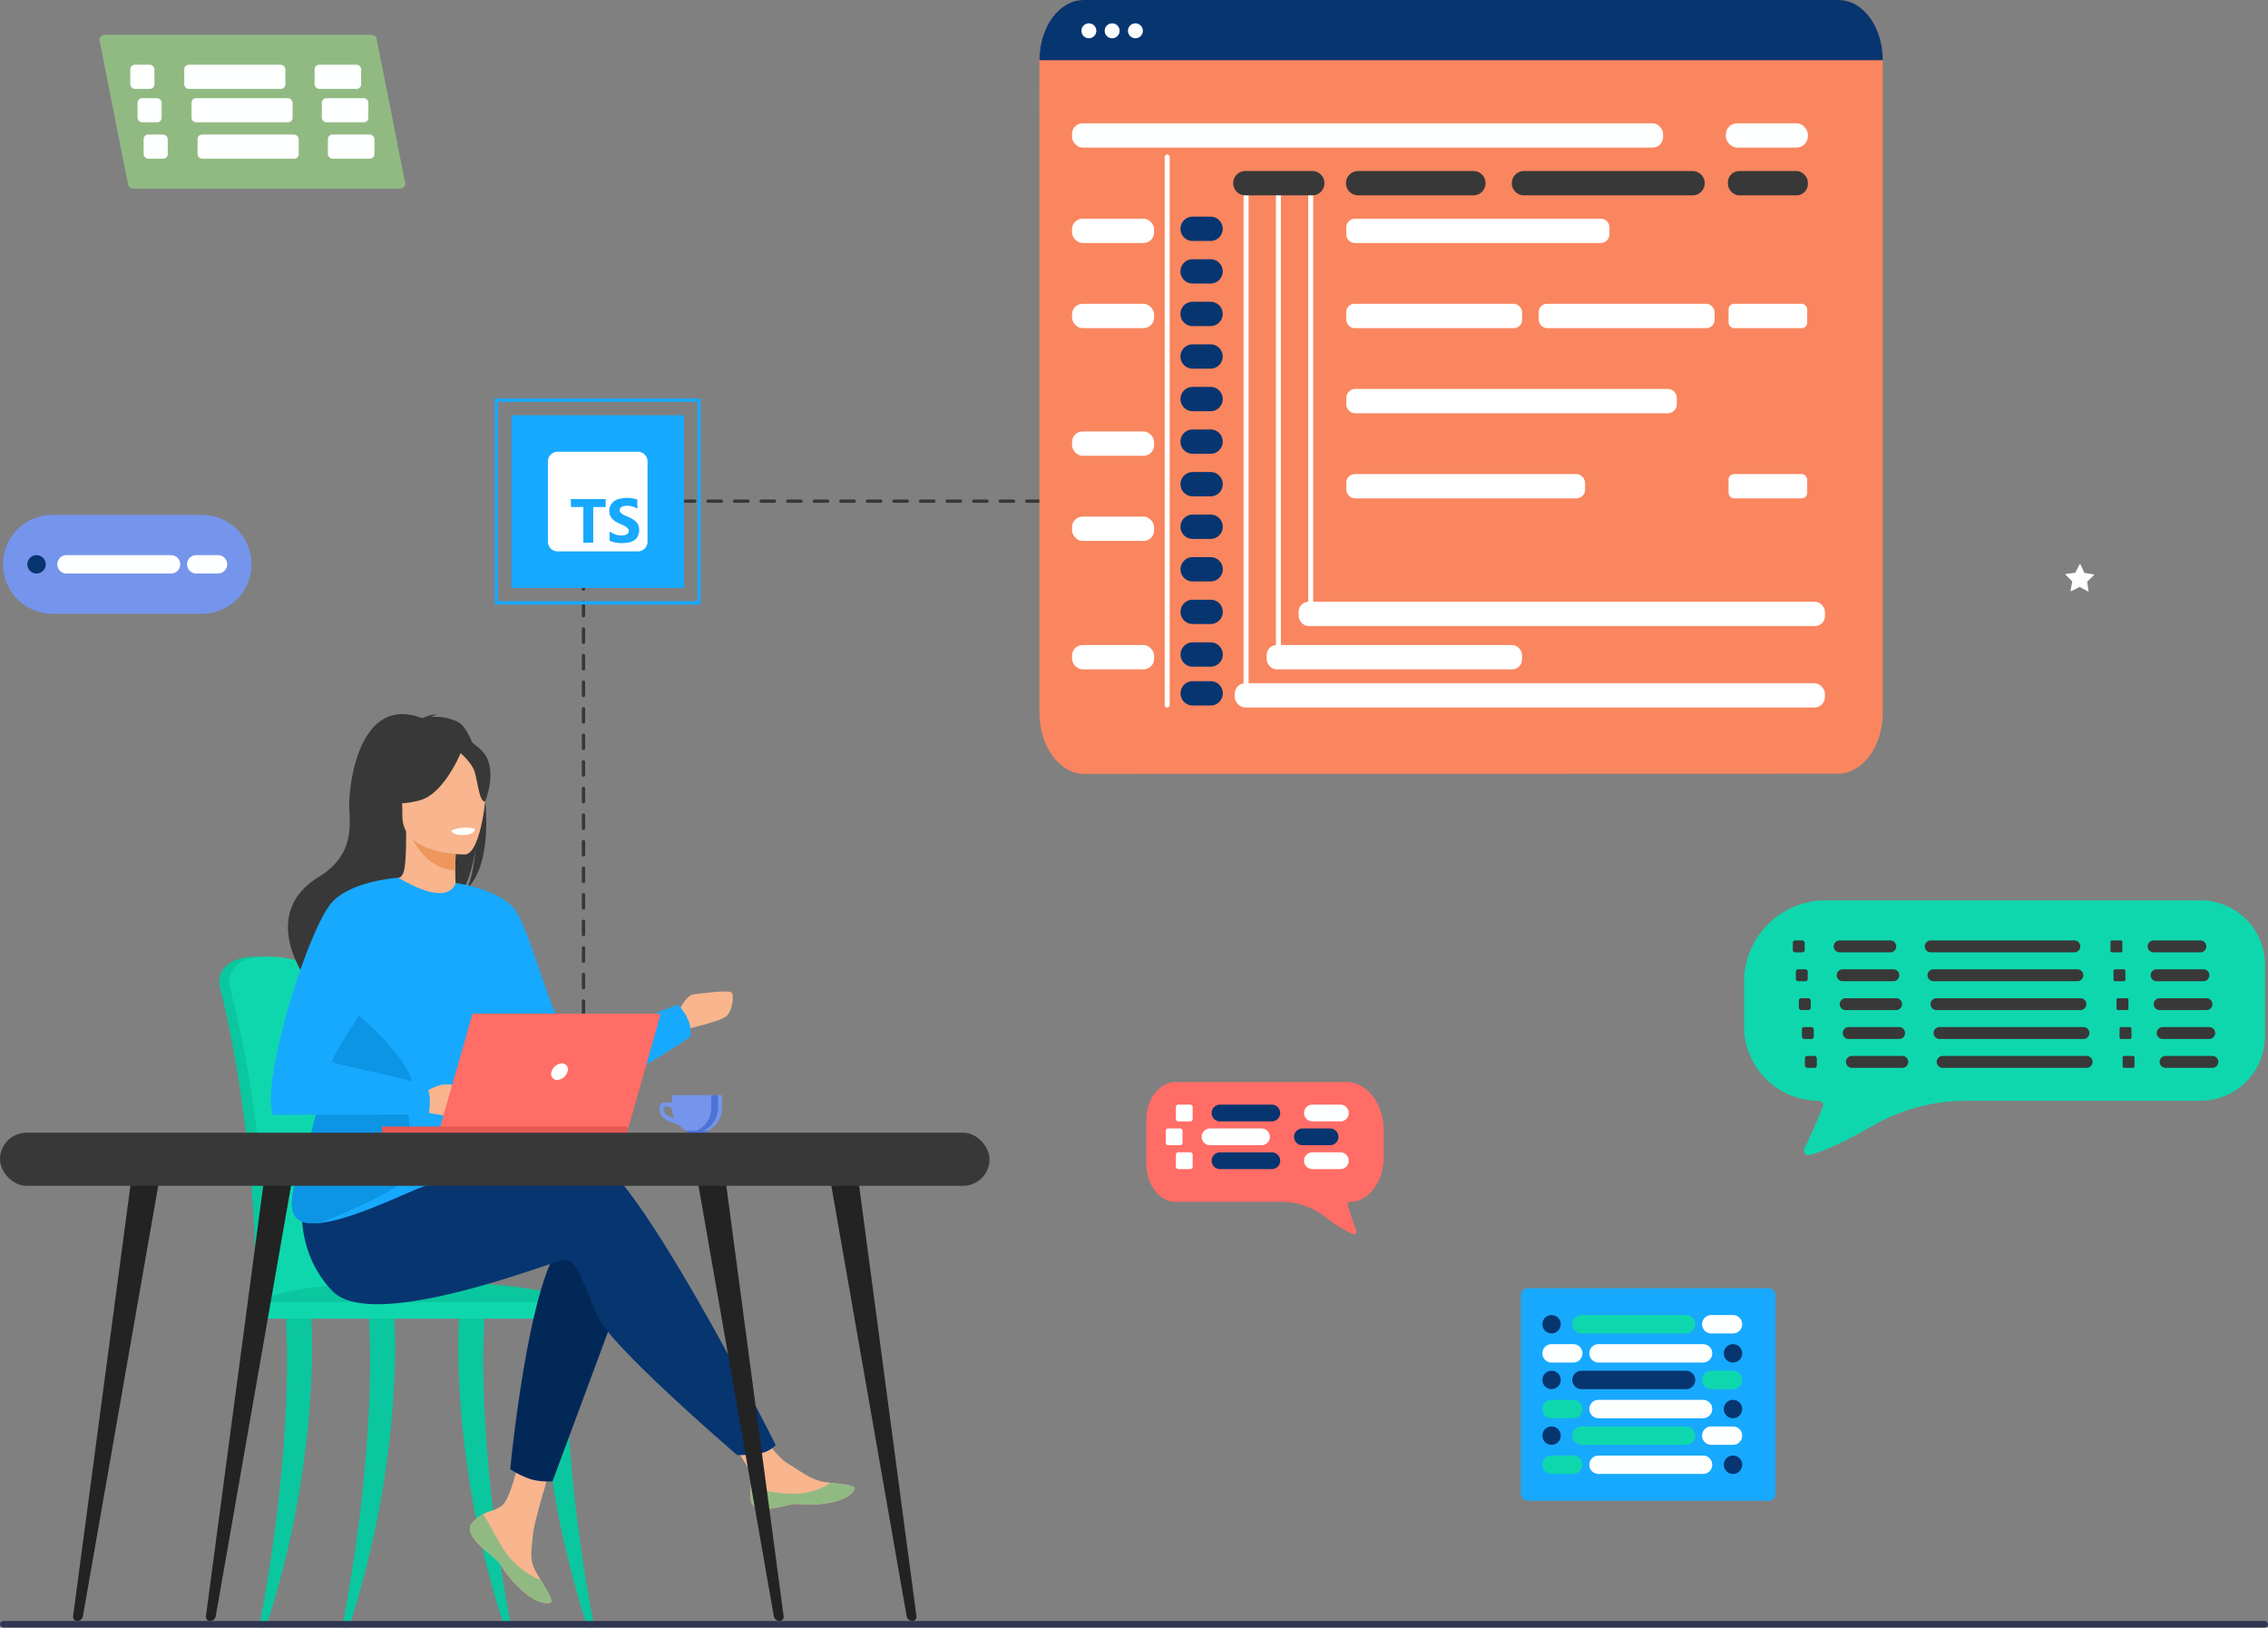 <svg xmlns="http://www.w3.org/2000/svg" width="683" height="489.999" viewBox="0 0 683 489.999">
  <rect x="0" y="0" width="683" height="489.999" fill="#808080" stroke="none"/>
  <g id="Group_27855" data-name="Group 27855" transform="translate(-277 -1864.001)">
    <path id="Path_32673" data-name="Path 32673" d="M-1217.284,19059.361v-154.488h145.473" transform="translate(1670 -16890)" fill="none" stroke="#383838" stroke-linecap="round" stroke-width="1" stroke-dasharray="4"/>
    <g id="Group_27854" data-name="Group 27854" transform="translate(-0.835 -1.221)">
      <path id="Path_32602" data-name="Path 32602" d="M420.513,154.162V350.247c0,10.174-6.058,18.423-13.533,18.425l-226.9.065c-7.476,0-13.537-8.246-13.538-18.423l-.026-196.148c0-10.178,6.059-18.429,13.536-18.429H406.977C414.453,135.737,420.513,143.986,420.513,154.162Z" transform="translate(424.322 1729.484)" fill="#f9865f"/>
      <path id="Path_32604" data-name="Path 32604" d="M420.511,153.861H166.541c0-10.01,5.967-18.124,13.328-18.124H407.184c7.36,0,13.327,8.114,13.327,18.124Z" transform="translate(424.322 1729.484)" fill="#073570"/>
      <path id="Path_32606" data-name="Path 32606" d="M183.671,145.012a2.243,2.243,0,1,1-2.243-2.243A2.243,2.243,0,0,1,183.671,145.012Z" transform="translate(424.322 1729.484)" fill="#feffff"/>
      <path id="Path_32607" data-name="Path 32607" d="M190.676,145.012a2.243,2.243,0,1,1-2.243-2.243A2.243,2.243,0,0,1,190.676,145.012Z" transform="translate(424.322 1729.484)" fill="#feffff"/>
      <path id="Path_32608" data-name="Path 32608" d="M197.68,145.012a2.243,2.243,0,1,1-2.243-2.243A2.243,2.243,0,0,1,197.68,145.012Z" transform="translate(424.322 1729.484)" fill="#feffff"/>
      <rect id="Rectangle_10422" data-name="Rectangle 10422" width="177.989" height="7.323" rx="3.172" transform="translate(600.675 1902.332)" fill="#feffff"/>
      <rect id="Rectangle_10423" data-name="Rectangle 10423" width="24.71" height="7.323" rx="3.408" transform="translate(797.564 1902.332)" fill="#feffff"/>
      <path id="Rectangle_10424" data-name="Rectangle 10424" d="M2.654,0H76.613a2.654,2.654,0,0,1,2.654,2.654V4.669a2.655,2.655,0,0,1-2.655,2.655H2.654A2.654,2.654,0,0,1,0,4.669V2.654A2.654,2.654,0,0,1,2.654,0Z" transform="translate(683.254 1931.058)" fill="#fff"/>
      <rect id="Rectangle_10425" data-name="Rectangle 10425" width="52.973" height="7.323" rx="2.477" transform="translate(683.24 1956.685)" fill="#fff"/>
      <rect id="Rectangle_10426" data-name="Rectangle 10426" width="52.973" height="7.323" rx="2.477" transform="translate(741.206 1956.685)" fill="#fff"/>
      <rect id="Rectangle_10427" data-name="Rectangle 10427" width="23.686" height="7.323" rx="1.656" transform="translate(798.381 1956.685)" fill="#fff"/>
      <rect id="Rectangle_10428" data-name="Rectangle 10428" width="23.686" height="7.323" rx="1.656" transform="translate(798.381 2007.938)" fill="#fff"/>
      <path id="Rectangle_10429" data-name="Rectangle 10429" d="M2.739,0H96.8a2.739,2.739,0,0,1,2.739,2.739V4.584a2.74,2.74,0,0,1-2.74,2.74H2.74A2.74,2.74,0,0,1,0,4.584V2.739A2.739,2.739,0,0,1,2.739,0Z" transform="translate(683.268 1982.311)" fill="#fff"/>
      <rect id="Rectangle_10430" data-name="Rectangle 10430" width="71.931" height="7.323" rx="2.615" transform="translate(683.25 2007.938)" fill="#fff"/>
      <rect id="Rectangle_10431" data-name="Rectangle 10431" width="1.503" height="154.02" rx="0.723" transform="translate(652.343 1920.55)" fill="#fff"/>
      <rect id="Rectangle_10432" data-name="Rectangle 10432" width="1.503" height="142.526" rx="0.695" transform="translate(662.069 1920.462)" fill="#fff"/>
      <rect id="Rectangle_10433" data-name="Rectangle 10433" width="1.503" height="129.534" rx="0.663" transform="translate(671.795 1920.445)" fill="#fff"/>
      <rect id="Rectangle_10434" data-name="Rectangle 10434" width="158.488" height="7.323" rx="2.993" transform="translate(668.918 2046.377)" fill="#fff"/>
      <rect id="Rectangle_10435" data-name="Rectangle 10435" width="177.734" height="7.323" rx="3.17" transform="translate(649.672 2070.908)" fill="#fff"/>
      <rect id="Rectangle_10436" data-name="Rectangle 10436" width="76.907" height="7.323" rx="2.984" transform="translate(659.292 2059.414)" fill="#fff"/>
      <rect id="Rectangle_10437" data-name="Rectangle 10437" width="24.71" height="7.323" rx="3.172" transform="translate(600.675 1931.058)" fill="#fff"/>
      <rect id="Rectangle_10438" data-name="Rectangle 10438" width="24.71" height="7.323" rx="3.172" transform="translate(600.675 1956.685)" fill="#fff"/>
      <rect id="Rectangle_10439" data-name="Rectangle 10439" width="24.71" height="7.323" rx="3.172" transform="translate(600.675 1995.124)" fill="#fff"/>
      <rect id="Rectangle_10440" data-name="Rectangle 10440" width="24.71" height="7.323" rx="3.172" transform="translate(600.675 2020.751)" fill="#fff"/>
      <rect id="Rectangle_10441" data-name="Rectangle 10441" width="24.71" height="7.323" rx="3.172" transform="translate(600.675 2059.414)" fill="#fff"/>
      <path id="Path_32609" data-name="Path 32609" d="M205.012,348.521a.752.752,0,0,1-.751-.752V182.743a.752.752,0,0,1,1.5,0V347.769A.752.752,0,0,1,205.012,348.521Z" transform="translate(424.322 1729.71)" fill="#fff"/>
      <path id="Path_32610" data-name="Path 32610" d="M218.029,208.22h-5.4a3.661,3.661,0,1,1,0-7.323h5.4a3.661,3.661,0,1,1,0,7.323Z" transform="translate(424.358 1729.55)" fill="#073570"/>
      <path id="Path_32611" data-name="Path 32611" d="M218.029,221.021h-5.4a3.661,3.661,0,1,1,0-7.323h5.4a3.661,3.661,0,1,1,0,7.323Z" transform="translate(424.358 1729.563)" fill="#073570"/>
      <path id="Path_32612" data-name="Path 32612" d="M218.025,233.821h-5.4a3.661,3.661,0,1,1,0-7.323h5.4a3.661,3.661,0,1,1,0,7.323Z" transform="translate(424.358 1729.575)" fill="#073570"/>
      <path id="Path_32613" data-name="Path 32613" d="M218.029,246.622h-5.4a3.662,3.662,0,1,1,0-7.324h5.4a3.662,3.662,0,0,1,0,7.324Z" transform="translate(424.358 1729.588)" fill="#073570"/>
      <path id="Path_32614" data-name="Path 32614" d="M218.034,259.422h-5.4a3.661,3.661,0,0,1,0-7.323h5.4a3.661,3.661,0,0,1,0,7.323Z" transform="translate(424.358 1729.601)" fill="#073570"/>
      <path id="Path_32615" data-name="Path 32615" d="M218.038,272.223h-5.4a3.662,3.662,0,0,1,0-7.324h5.4a3.662,3.662,0,0,1,0,7.324Z" transform="translate(424.358 1729.614)" fill="#073570"/>
      <path id="Path_32616" data-name="Path 32616" d="M218.042,285.023h-5.4a3.661,3.661,0,1,1,0-7.323h5.4a3.661,3.661,0,1,1,0,7.323Z" transform="translate(424.358 1729.627)" fill="#073570"/>
      <path id="Path_32617" data-name="Path 32617" d="M218.046,297.824h-5.4a3.662,3.662,0,1,1,0-7.324h5.4a3.662,3.662,0,0,1,0,7.324Z" transform="translate(424.358 1729.64)" fill="#073570"/>
      <path id="Path_32618" data-name="Path 32618" d="M218.051,310.624h-5.4a3.661,3.661,0,0,1,0-7.323h5.4a3.661,3.661,0,0,1,0,7.323Z" transform="translate(424.358 1729.652)" fill="#073570"/>
      <path id="Path_32619" data-name="Path 32619" d="M218.055,323.425h-5.4a3.662,3.662,0,0,1,0-7.324h5.4a3.662,3.662,0,0,1,0,7.324Z" transform="translate(424.358 1729.665)" fill="#073570"/>
      <path id="Path_32620" data-name="Path 32620" d="M218.059,336.225h-5.4a3.661,3.661,0,1,1,0-7.323h5.4a3.661,3.661,0,1,1,0,7.323Z" transform="translate(424.358 1729.71)" fill="#073570"/>
      <path id="Path_32621" data-name="Path 32621" d="M218.059,347.91h-5.4a3.661,3.661,0,1,1,0-7.323h5.4a3.661,3.661,0,1,1,0,7.323Z" transform="translate(424.358 1729.71)" fill="#073570"/>
      <path id="Path_32622" data-name="Path 32622" d="M248.713,194.5H228.555a3.662,3.662,0,1,1,0-7.323h20.158a3.662,3.662,0,0,1,0,7.323Z" transform="translate(424.374 1729.536)" fill="#383838"/>
      <path id="Path_32623" data-name="Path 32623" d="M297.079,194.5H262.487a3.662,3.662,0,1,1,0-7.323h34.592a3.662,3.662,0,1,1,0,7.323Z" transform="translate(424.41 1729.536)" fill="#383838"/>
      <path id="Path_32624" data-name="Path 32624" d="M363.009,194.5h-50.77a3.662,3.662,0,0,1,0-7.323h50.77a3.662,3.662,0,1,1,0,7.323Z" transform="translate(424.469 1729.536)" fill="#383838"/>
      <rect id="Rectangle_10442" data-name="Rectangle 10442" width="24.099" height="7.323" rx="3.429" transform="translate(798.175 1916.714)" fill="#383838"/>
    </g>
    <path id="Path_32625" data-name="Path 32625" d="M476.4,271.408l2.488-1.257a.127.127,0,0,1,.121,0l2.446,1.336a.13.13,0,0,0,.191-.134l-.427-2.754a.129.129,0,0,1,.039-.115l2.027-1.913a.13.13,0,0,0-.069-.223l-2.751-.445a.13.13,0,0,1-.1-.073l-1.193-2.519a.131.131,0,0,0-.234,0l-1.273,2.479a.129.129,0,0,1-.1.07l-2.764.357a.13.13,0,0,0-.076.221l1.964,1.977a.131.131,0,0,1,.036.116l-.515,2.738A.13.13,0,0,0,476.4,271.408Z" transform="translate(424.322 1770.578)" fill="#feffff"/>
    <g id="Group_27853" data-name="Group 27853" transform="translate(0 -8.189)">
      <path id="Path_32626" data-name="Path 32626" d="M487.944,192.931H442.878a14.876,14.876,0,0,1,0-29.752h45.066a14.876,14.876,0,1,1,0,29.752Z" transform="translate(-150.086 1864.027)" fill="#7595ec"/>
      <path id="Path_32628" data-name="Path 32628" d="M438.09,180.821a2.766,2.766,0,1,1,2.766-2.766A2.766,2.766,0,0,1,438.09,180.821Z" transform="translate(-150.086 1864.027)" fill="#073570"/>
      <path id="Path_32629" data-name="Path 32629" d="M478.592,180.821H447.109a2.766,2.766,0,1,1,0-5.532h31.483a2.766,2.766,0,0,1,0,5.532Z" transform="translate(-150.086 1864.027)" fill="#feffff"/>
      <path id="Path_32630" data-name="Path 32630" d="M492.732,180.821h-6.54a2.766,2.766,0,0,1,0-5.532h6.54a2.766,2.766,0,0,1,0,5.532Z" transform="translate(-150.086 1864.027)" fill="#feffff"/>
    </g>
    <g id="Group_27848" data-name="Group 27848">
      <rect id="Rectangle_10443" data-name="Rectangle 10443" width="76.665" height="64.002" rx="2.029" transform="translate(735.02 2251.82)" fill="#17a9fe"/>
      <circle id="Ellipse_1321" data-name="Ellipse 1321" cx="2.766" cy="2.766" r="2.766" transform="translate(741.479 2259.904)" fill="#073570"/>
      <path id="Path_32632" data-name="Path 32632" d="M439.425,211.859H407.943a2.766,2.766,0,0,1,0-5.532h31.482a2.766,2.766,0,1,1,0,5.532Z" transform="translate(345.322 2053.578)" fill="#0fd7ad"/>
      <path id="Path_32633" data-name="Path 32633" d="M453.566,211.859h-6.541a2.766,2.766,0,0,1,0-5.532h6.541a2.766,2.766,0,0,1,0,5.532Z" transform="translate(345.322 2053.578)" fill="#feffff"/>
      <path id="Path_32634" data-name="Path 32634" d="M453.566,220.621a2.766,2.766,0,1,0-2.766-2.766A2.766,2.766,0,0,0,453.566,220.621Z" transform="translate(345.322 2053.578)" fill="#073570"/>
      <path id="Path_32635" data-name="Path 32635" d="M413.064,220.621h31.482a2.766,2.766,0,1,0,0-5.532H413.064a2.766,2.766,0,0,0,0,5.532Z" transform="translate(345.322 2053.578)" fill="#feffff"/>
      <path id="Path_32636" data-name="Path 32636" d="M398.923,220.621h6.54a2.766,2.766,0,0,0,0-5.532h-6.54a2.766,2.766,0,0,0,0,5.532Z" transform="translate(345.322 2053.578)" fill="#feffff"/>
      <circle id="Ellipse_1322" data-name="Ellipse 1322" cx="2.766" cy="2.766" r="2.766" transform="translate(741.479 2276.676)" fill="#073570"/>
      <path id="Path_32637" data-name="Path 32637" d="M439.425,228.629H407.943a2.766,2.766,0,0,1,0-5.532h31.482a2.766,2.766,0,1,1,0,5.532Z" transform="translate(345.322 2053.578)" fill="#073570"/>
      <path id="Path_32638" data-name="Path 32638" d="M453.566,228.629h-6.541a2.766,2.766,0,0,1,0-5.532h6.541a2.766,2.766,0,0,1,0,5.532Z" transform="translate(345.322 2053.578)" fill="#0fd7ad"/>
      <path id="Path_32639" data-name="Path 32639" d="M453.566,237.391a2.766,2.766,0,1,0-2.766-2.766A2.766,2.766,0,0,0,453.566,237.391Z" transform="translate(345.322 2053.578)" fill="#073570"/>
      <path id="Path_32640" data-name="Path 32640" d="M413.064,237.391h31.482a2.766,2.766,0,1,0,0-5.532H413.064a2.766,2.766,0,0,0,0,5.532Z" transform="translate(345.322 2053.578)" fill="#feffff"/>
      <path id="Path_32641" data-name="Path 32641" d="M398.923,237.391h6.54a2.766,2.766,0,0,0,0-5.532h-6.54a2.766,2.766,0,0,0,0,5.532Z" transform="translate(345.322 2053.578)" fill="#0fd7ad"/>
      <circle id="Ellipse_1323" data-name="Ellipse 1323" cx="2.766" cy="2.766" r="2.766" transform="translate(741.479 2293.445)" fill="#073570"/>
      <path id="Path_32642" data-name="Path 32642" d="M439.425,245.4H407.943a2.766,2.766,0,0,1,0-5.532h31.482a2.766,2.766,0,1,1,0,5.532Z" transform="translate(345.322 2053.578)" fill="#0fd7ad"/>
      <path id="Path_32643" data-name="Path 32643" d="M453.566,245.4h-6.541a2.766,2.766,0,0,1,0-5.532h6.541a2.766,2.766,0,0,1,0,5.532Z" transform="translate(345.322 2053.578)" fill="#feffff"/>
      <path id="Path_32644" data-name="Path 32644" d="M453.566,254.161A2.766,2.766,0,1,0,450.8,251.4,2.767,2.767,0,0,0,453.566,254.161Z" transform="translate(345.322 2053.578)" fill="#073570"/>
      <path id="Path_32645" data-name="Path 32645" d="M413.064,254.161h31.482a2.766,2.766,0,1,0,0-5.532H413.064a2.766,2.766,0,0,0,0,5.532Z" transform="translate(345.322 2053.578)" fill="#feffff"/>
      <path id="Path_32646" data-name="Path 32646" d="M398.923,254.161h6.54a2.766,2.766,0,0,0,0-5.532h-6.54a2.766,2.766,0,0,0,0,5.532Z" transform="translate(345.322 2053.578)" fill="#0fd7ad"/>
    </g>
    <g id="Group_27850" data-name="Group 27850">
      <path id="Path_32647" data-name="Path 32647" d="M515.336,94.337H402.451a24.55,24.55,0,0,0-24.55,24.55v13.342a22.44,22.44,0,0,0,22.44,22.44,1.384,1.384,0,0,1,1.271,1.933c-1.8,4.186-3.543,8.446-5.552,12.357a1.441,1.441,0,0,0,1.706,2.026c6.31-1.847,12.562-5.178,18.656-8.681a56.935,56.935,0,0,1,28.377-7.635h70.537a19.426,19.426,0,0,0,19.426-19.427V113.764A19.426,19.426,0,0,0,515.336,94.337Z" transform="translate(424.322 2040.725)" fill="#0fd7ad"/>
      <rect id="Rectangle_10444" data-name="Rectangle 10444" width="3.583" height="3.583" rx="0.676" transform="translate(816.896 2147.129)" fill="#383838"/>
      <path id="Path_32649" data-name="Path 32649" d="M421.892,109.986H406.721a1.792,1.792,0,1,1,0-3.583h15.171a1.792,1.792,0,1,1,0,3.583Z" transform="translate(424.322 2040.725)" fill="#383838"/>
      <path id="Path_32650" data-name="Path 32650" d="M477.4,109.986H434.063a1.792,1.792,0,0,1,0-3.583H477.4a1.792,1.792,0,0,1,0,3.583Z" transform="translate(424.322 2040.725)" fill="#383838"/>
      <rect id="Rectangle_10445" data-name="Rectangle 10445" width="3.583" height="3.583" rx="0.437" transform="translate(912.563 2147.129)" fill="#383838"/>
      <path id="Path_32651" data-name="Path 32651" d="M515.275,109.986H501.184a1.792,1.792,0,0,1,0-3.583h14.091a1.792,1.792,0,1,1,0,3.583Z" transform="translate(424.322 2040.725)" fill="#383838"/>
      <rect id="Rectangle_10446" data-name="Rectangle 10446" width="3.583" height="3.583" rx="0.676" transform="translate(817.808 2155.82)" fill="#383838"/>
      <path id="Path_32652" data-name="Path 32652" d="M422.8,118.679H407.633a1.792,1.792,0,1,1,0-3.583H422.8a1.792,1.792,0,1,1,0,3.583Z" transform="translate(424.322 2040.725)" fill="#383838"/>
      <path id="Path_32653" data-name="Path 32653" d="M478.314,118.679H434.976a1.792,1.792,0,1,1,0-3.583h43.338a1.792,1.792,0,0,1,0,3.583Z" transform="translate(424.322 2040.725)" fill="#383838"/>
      <rect id="Rectangle_10447" data-name="Rectangle 10447" width="3.583" height="3.583" rx="0.437" transform="translate(913.475 2155.82)" fill="#383838"/>
      <path id="Path_32654" data-name="Path 32654" d="M516.187,118.679H502.1a1.792,1.792,0,0,1,0-3.583h14.091a1.792,1.792,0,1,1,0,3.583Z" transform="translate(424.322 2040.725)" fill="#383838"/>
      <rect id="Rectangle_10448" data-name="Rectangle 10448" width="3.583" height="3.583" rx="0.676" transform="translate(818.72 2164.514)" fill="#383838"/>
      <path id="Path_32655" data-name="Path 32655" d="M423.717,127.372H408.545a1.792,1.792,0,1,1,0-3.583h15.172a1.792,1.792,0,0,1,0,3.583Z" transform="translate(424.322 2040.725)" fill="#383838"/>
      <path id="Path_32656" data-name="Path 32656" d="M479.226,127.372H435.888a1.792,1.792,0,1,1,0-3.583h43.338a1.792,1.792,0,0,1,0,3.583Z" transform="translate(424.322 2040.725)" fill="#383838"/>
      <rect id="Rectangle_10449" data-name="Rectangle 10449" width="3.583" height="3.583" rx="0.437" transform="translate(914.387 2164.514)" fill="#383838"/>
      <path id="Path_32657" data-name="Path 32657" d="M517.1,127.372H503.008a1.792,1.792,0,0,1,0-3.583H517.1a1.792,1.792,0,1,1,0,3.583Z" transform="translate(424.322 2040.725)" fill="#383838"/>
      <rect id="Rectangle_10450" data-name="Rectangle 10450" width="3.583" height="3.583" rx="0.676" transform="translate(819.632 2173.207)" fill="#383838"/>
      <path id="Path_32658" data-name="Path 32658" d="M424.629,136.065H409.457a1.792,1.792,0,1,1,0-3.583h15.172a1.792,1.792,0,0,1,0,3.583Z" transform="translate(424.322 2040.725)" fill="#383838"/>
      <path id="Path_32659" data-name="Path 32659" d="M480.138,136.065H436.8a1.792,1.792,0,1,1,0-3.583h43.338a1.792,1.792,0,0,1,0,3.583Z" transform="translate(424.322 2040.725)" fill="#383838"/>
      <rect id="Rectangle_10451" data-name="Rectangle 10451" width="3.583" height="3.583" rx="0.437" transform="translate(915.299 2173.207)" fill="#383838"/>
      <path id="Path_32660" data-name="Path 32660" d="M518.012,136.065H503.92a1.792,1.792,0,0,1,0-3.583h14.092a1.792,1.792,0,0,1,0,3.583Z" transform="translate(424.322 2040.725)" fill="#383838"/>
      <rect id="Rectangle_10452" data-name="Rectangle 10452" width="3.583" height="3.583" rx="0.676" transform="translate(820.544 2181.9)" fill="#383838"/>
      <path id="Path_32661" data-name="Path 32661" d="M425.541,144.758H410.369a1.791,1.791,0,1,1,0-3.583h15.172a1.791,1.791,0,0,1,0,3.583Z" transform="translate(424.322 2040.725)" fill="#383838"/>
      <path id="Path_32662" data-name="Path 32662" d="M481.05,144.758H437.712a1.791,1.791,0,1,1,0-3.583H481.05a1.791,1.791,0,0,1,0,3.583Z" transform="translate(424.322 2040.725)" fill="#383838"/>
      <rect id="Rectangle_10453" data-name="Rectangle 10453" width="3.583" height="3.583" rx="0.437" transform="translate(916.211 2181.9)" fill="#383838"/>
      <path id="Path_32663" data-name="Path 32663" d="M518.924,144.758H504.832a1.791,1.791,0,0,1,0-3.583h14.092a1.791,1.791,0,0,1,0,3.583Z" transform="translate(424.322 2040.725)" fill="#383838"/>
    </g>
    <g id="Group_27849" data-name="Group 27849">
      <path id="Path_32664" data-name="Path 32664" d="M238.453,95.166h51.453c6.18,0,11.19,6.575,11.19,14.685v7.981c0,7.413-4.579,13.422-10.228,13.422-.455,0-.759.609-.579,1.157.82,2.5,1.614,5.052,2.53,7.391.263.674-.224,1.425-.778,1.212a37.056,37.056,0,0,1-8.5-5.192,21.428,21.428,0,0,0-12.934-4.568H238.453c-4.89,0-8.854-5.2-8.854-11.62V106.786C229.6,100.369,233.563,95.166,238.453,95.166Z" transform="translate(392.602 2094.578)" fill="#ff6d66"/>
      <path id="Rectangle_10454" data-name="Rectangle 10454" d="M.717,0H4.332a.717.717,0,0,1,.717.717V4.332a.716.716,0,0,1-.716.716H.716A.716.716,0,0,1,0,4.332V.717A.717.717,0,0,1,.717,0Z" transform="translate(631.116 2196.559)" fill="#feffff"/>
      <path id="Path_32666" data-name="Path 32666" d="M267.4,107.028H251.807a2.524,2.524,0,1,1,0-5.048H267.4a2.524,2.524,0,0,1,0,5.048Z" transform="translate(392.602 2094.578)" fill="#073570"/>
      <path id="Path_32667" data-name="Path 32667" d="M288.042,107.028h-8.414a2.524,2.524,0,0,1,0-5.048h8.414a2.524,2.524,0,1,1,0,5.048Z" transform="translate(392.602 2094.578)" fill="#feffff"/>
      <path id="Rectangle_10455" data-name="Rectangle 10455" d="M.717,0H4.332a.717.717,0,0,1,.717.717V4.332a.716.716,0,0,1-.716.716H.716A.716.716,0,0,1,0,4.332V.717A.717.717,0,0,1,.717,0Z" transform="translate(628.063 2203.738)" fill="#feffff"/>
      <path id="Path_32668" data-name="Path 32668" d="M264.348,114.208H248.755a2.525,2.525,0,0,1,0-5.049h15.593a2.525,2.525,0,0,1,0,5.049Z" transform="translate(392.602 2094.578)" fill="#feffff"/>
      <path id="Path_32669" data-name="Path 32669" d="M284.99,114.208h-8.414a2.525,2.525,0,0,1,0-5.049h8.414a2.525,2.525,0,0,1,0,5.049Z" transform="translate(392.602 2094.578)" fill="#073570"/>
      <path id="Rectangle_10456" data-name="Rectangle 10456" d="M.717,0H4.332a.717.717,0,0,1,.717.717V4.332a.716.716,0,0,1-.716.716H.716A.716.716,0,0,1,0,4.332V.717A.717.717,0,0,1,.717,0Z" transform="translate(631.116 2210.918)" fill="#feffff"/>
      <path id="Path_32670" data-name="Path 32670" d="M267.4,121.387H251.807a2.524,2.524,0,0,1,0-5.048H267.4a2.524,2.524,0,0,1,0,5.048Z" transform="translate(392.602 2094.578)" fill="#073570"/>
      <path id="Path_32671" data-name="Path 32671" d="M288.042,121.387h-8.414a2.524,2.524,0,0,1,0-5.048h8.414a2.524,2.524,0,1,1,0,5.048Z" transform="translate(392.602 2094.578)" fill="#feffff"/>
    </g>
    <g id="Group_27852" data-name="Group 27852" transform="translate(-47.898 -33)">
      <path id="Path_32672" data-name="Path 32672" d="M207.243,197.681H126.7a1.469,1.469,0,0,1-1.442-1.185l-8.575-43.33a1.47,1.47,0,0,1,1.442-1.755h80.54a1.47,1.47,0,0,1,1.442,1.184l8.575,43.33A1.471,1.471,0,0,1,207.243,197.681Z" transform="translate(238.213 1756.088)" fill="#91ba83"/>
      <rect id="Rectangle_10457" data-name="Rectangle 10457" width="7.261" height="7.261" rx="1.36" transform="translate(364.138 1916.494)" fill="#feffff"/>
      <rect id="Rectangle_10458" data-name="Rectangle 10458" width="30.453" height="7.261" rx="1.36" transform="translate(380.384 1916.494)" fill="#feffff"/>
      <rect id="Rectangle_10459" data-name="Rectangle 10459" width="14.009" height="7.261" rx="1.36" transform="translate(419.641 1916.494)" fill="#feffff"/>
      <rect id="Rectangle_10460" data-name="Rectangle 10460" width="7.261" height="7.261" rx="1.36" transform="translate(366.316 1926.559)" fill="#feffff"/>
      <rect id="Rectangle_10461" data-name="Rectangle 10461" width="30.453" height="7.261" rx="1.36" transform="translate(382.562 1926.559)" fill="#feffff"/>
      <rect id="Rectangle_10462" data-name="Rectangle 10462" width="14.009" height="7.261" rx="1.36" transform="translate(421.818 1926.559)" fill="#feffff"/>
      <rect id="Rectangle_10463" data-name="Rectangle 10463" width="7.261" height="7.261" rx="1.36" transform="translate(368.147 1937.512)" fill="#feffff"/>
      <rect id="Rectangle_10464" data-name="Rectangle 10464" width="30.453" height="7.261" rx="1.36" transform="translate(384.393 1937.512)" fill="#feffff"/>
      <rect id="Rectangle_10465" data-name="Rectangle 10465" width="14.009" height="7.261" rx="1.36" transform="translate(423.649 1937.512)" fill="#feffff"/>
    </g>
    <g id="Group_27846" data-name="Group 27846" transform="translate(277 2079)">
      <g id="Group_20078" data-name="Group 20078" transform="translate(66 73)">
        <path id="Path_21269" data-name="Path 21269" d="M1426.415,1173.2a363.863,363.863,0,0,0-4.049-43.806c-2.9-17.1-5.517-26.946-5.547-27.051-.382-1.5-5.907-7.591-18.19-7.4s-11.118,8.17-11.118,8.17h0a2.629,2.629,0,0,0,.088.71c.118.412,11.394,42.068,10.906,95.853-.007.755-.09,2.061-.038,2.93,0,0,28.465.748,28.472,0C1427.931,1197.906,1427.447,1184.88,1426.415,1173.2Z" transform="translate(-1387.481 -1094.939)" fill="#0ac79f"/>
        <path id="Path_21270" data-name="Path 21270" d="M1420.149,1199.589c-.008.75-.4,1.352-.872,1.352h-.011c-.474-.011-.852-.612-.858-1.352h-24.443c-.008.75-.4,1.352-.871,1.352h-.011c-.483-.011-.866-.632-.861-1.391a382.9,382.9,0,0,0-2.028-42.534c-3.249-31.7-9.256-52.882-9.341-53.176a2.7,2.7,0,0,1-.088-.711s-1.167-7.995,11.14-8.184,17.844,5.91,18.228,7.417c.022.079,1.505,5.661,3.476,15.7.653,3.325,1.358,7.137,2.082,11.4a364.623,364.623,0,0,1,4.055,43.88C1420.779,1185.032,1421.143,1194.881,1420.149,1199.589Z" transform="translate(-1377.733 -1094.94)" fill="#0fd7ad"/>
        <path id="Path_21273" data-name="Path 21273" d="M1238.311,1312.181h98s-2.282-9.236-59.035-7.86C1237.109,1305.294,1238.311,1312.181,1238.311,1312.181Z" transform="translate(-1227.307 -1206.181)" fill="#0ac79f"/>
        <path id="Path_21276" data-name="Path 21276" d="M1246.529,1418.229c-10.943-56.9-8.13-91.811-8.115-92.25.028-.876-1.545-1.672-2.39-1.7s-4.633-.258-5.07.491c-.573.982-2.776,44,13.533,93.459Z" transform="translate(-1133.528 -1216.229)" fill="#0ac79f"/>
        <path id="Path_21411" data-name="Path 21411" d="M1230.529,1418.23c10.943-56.9,8.13-91.811,8.115-92.25-.028-.876,1.545-1.672,2.39-1.7s4.633-.258,5.07.491c.573.982,2.776,44-13.533,93.459Z" transform="translate(-1218.528 -1216.229)" fill="#0ac79f"/>
        <path id="Path_21409" data-name="Path 21409" d="M1246.529,1418.229c-10.943-56.9-8.13-91.811-8.115-92.25.028-.876-1.545-1.672-2.39-1.7s-4.633-.258-5.07.491c-.573.982-2.776,44,13.533,93.459Z" transform="translate(-1158.528 -1216.229)" fill="#0ac79f"/>
        <path id="Path_21410" data-name="Path 21410" d="M1230.529,1418.23c10.943-56.9,8.13-91.811,8.115-92.25-.028-.876,1.545-1.672,2.39-1.7s4.633-.258,5.07.491c.573.982,2.776,44-13.533,93.459Z" transform="translate(-1193.528 -1216.229)" fill="#0ac79f"/>
        <rect id="Rectangle_6258" data-name="Rectangle 6258" width="102" height="5" rx="2.5" transform="translate(10 104)" fill="#0fd7ad"/>
      </g>
      <g id="Group_20080" data-name="Group 20080" transform="translate(81.559 0)">
        <g id="Group_20079" data-name="Group 20079">
          <path id="Path_21350" data-name="Path 21350" d="M1253.7,1422.659a2.872,2.872,0,0,0-.512,3.071.028.028,0,0,0,.008.015c.741,2.047,3.188,4.333,6.031,6.615.363.293.686.56.968.807.074.065.148.13.217.2.057.05.113.1.167.151,2.651,2.443,1.653,3,6.415,7.962,5.431,5.65,9.169,5.751,10.233,5.236.9-.438-.928-3.435-2.954-6.8-.1-.162-.195-.327-.3-.491-.27-.448-.538-.9-.805-1.352-2.374-4.053-1.765-5.955-1.2-11.987.458-4.9,7.626-27.386,7.626-27.386l-10.406-1.793s-3.134,17.9-6.587,20.661c-1.846,1.469-3.913,1.488-5.687,2.577-.125.076-.249.153-.369.233A13.655,13.655,0,0,0,1253.7,1422.659Z" transform="translate(-1193.006 -1179.276)" fill="#f8b58e"/>
          <path id="Path_21351" data-name="Path 21351" d="M1258.279,1449.226a2.872,2.872,0,0,0-.512,3.071.028.028,0,0,0,.008.015c.907,2.045,3.293,4.319,6.04,6.594.359.3.676.572.958.828.074.065.148.13.217.2.057.05.113.1.167.151,2.651,2.443,1.653,3,6.415,7.962,5.431,5.65,9.169,5.751,10.233,5.236.9-.438-.928-3.435-2.954-6.8a23.13,23.13,0,0,1-9.679-7.132c-3.27-4.172-5.451-9.533-7.677-12.638-.125.076-.249.153-.369.233A13.659,13.659,0,0,0,1258.279,1449.226Z" transform="translate(-1197.58 -1205.843)" fill="#91ba83"/>
          <path id="Path_21352" data-name="Path 21352" d="M1070.019,1412.54c.642,3.212,5.221,2.676,10.336,1.426s3.9.236,11.18-.57,9.486-3.52,9.708-4.6c.2-.96-3.4-1.3-7.257-1.744-.485-.054-.973-.114-1.46-.174-4.356-.546-7.546-3.358-11.5-5.666-3.748-2.187-9.341-11.1-9.341-11.1l-9.984.791s5.239,7.958,7.266,11.417c1.192,2.035,1.128,4.726.98,6.8A12.8,12.8,0,0,0,1070.019,1412.54Z" transform="translate(-925.414 -1175.656)" fill="#f8b58e"/>
          <path id="Path_21353" data-name="Path 21353" d="M1072.185,1433.329c5.115-1.25,3.9.236,11.18-.57s9.486-3.52,9.708-4.6c.2-.96-3.4-1.3-7.257-1.744l-.036.074a20.527,20.527,0,0,1-10.426,3.241c-4.939.119-10.171-1.3-13.581-1.241a12.8,12.8,0,0,0,.077,3.416C1062.492,1435.115,1067.07,1434.579,1072.185,1433.329Z" transform="translate(-917.244 -1195.019)" fill="#91ba83"/>
          <path id="Path_21354" data-name="Path 21354" d="M1140.336,1115.983s2.379-5.828,5-6.066,10.942-1.546,11.537-.357,0,5.472-1.784,7.017-12.845,4.044-12.845,4.044Z" transform="translate(-1017.947 -1025.586)" fill="#f8b58e"/>
          <path id="Path_21355" data-name="Path 21355" d="M1244.889,1283.055l-21.518,57.908a19.709,19.709,0,0,1-6.475-.594,27.873,27.873,0,0,1-6.258-3.047s5.338-55.6,15.124-67.167S1244.889,1283.055,1244.889,1283.055Z" transform="translate(-1138.546 -1110.012)" fill="#022858"/>
          <path id="Path_21356" data-name="Path 21356" d="M1124.6,1231.617s61.829-20.907,75.618-16.458,55.191,86.82,55.191,86.82a7.992,7.992,0,0,1-3.484,2.2c-2.373.89-8.115.833-8.115.833s-37.364-32.027-41.812-41.368-6.228-18.237-10.676-17.348-57.381,21.8-69.391,9.341-8.869-28.637-8.869-28.637Z" transform="translate(-1103.36 -1081.943)" fill="#073570"/>
          <path id="Path_21357" data-name="Path 21357" d="M1353.369,982.573c.987-2.038,2.091-5.659,2.631-12.114-.083.641-1.2,8.782-4.326,13.39-12.859,8.442-37.505,36.631-37.018,41.973,0,0-8.681-14.724-8.83-14.812,0,0-16.014-20.364,2.965-32.029,9.646-5.928,9.6-13.537,9.194-20.147s2.631-35.063,21.955-27.616c0,0,3.1-1.378,4.489-1.172a3.8,3.8,0,0,0-1.711.812,15,15,0,0,1,8.116,1.553C1357.919,936.436,1364.258,972.552,1353.369,982.573Z" transform="translate(-1294.35 -929.985)" fill="#383838"/>
          <path id="Path_21358" data-name="Path 21358" d="M1335.532,1024.563c.064.029-6.208,3.286-10.927,2-4.438-1.209-7.338-6.964-7.277-6.978,1.88-.373,2.422-2.956,2.382-14.055l.85.168,14.287,2.829s-.325,4.5-.335,8.732C1334.5,1020.81,1334.718,1024.183,1335.532,1024.563Z" transform="translate(-1278.968 -970.279)" fill="#f8b58e"/>
          <path id="Path_21359" data-name="Path 21359" d="M1333.084,1008.714s-.325,4.5-.335,8.732c-7.994-.225-12.221-7.518-13.952-11.56Z" transform="translate(-1277.206 -970.472)" fill="#ed975d"/>
          <path id="Path_21360" data-name="Path 21360" d="M1304.831,968.99s-4.19-6.62-5.2-12.281c-.718-4.041,1.34-19.021,16.394-16.864a20.447,20.447,0,0,1,8.481,3.206c3.268,2.207,7.985,6.973,2.711,20.045l-1.37,4.416Z" transform="translate(-1264.716 -935.132)" fill="#383838"/>
          <path id="Path_21361" data-name="Path 21361" d="M1318.714,984.054s-18.916.312-18.929-11.471-2.463-19.678,9.614-20.375,14.428,3.8,15.389,7.728S1323.634,983.669,1318.714,984.054Z" transform="translate(-1260.166 -941.8)" fill="#f8b58e"/>
          <path id="Path_21362" data-name="Path 21362" d="M1339.1,948.933s-5.179,13.823-13.127,15.867-11.4-.086-11.4-.086a22.509,22.509,0,0,0,7.362-13.3S1335.192,942.354,1339.1,948.933Z" transform="translate(-1281.25 -938.815)" fill="#383838"/>
          <path id="Path_21363" data-name="Path 21363" d="M1296.8,951.5s3.868,3.086,4.81,6.087,1.368,9.177,3.168,8.967c0,0,3.9-9.4-.483-14.711C1299.644,946.206,1296.8,951.5,1296.8,951.5Z" transform="translate(-1240.235 -940.259)" fill="#383838"/>
          <path id="Path_21364" data-name="Path 21364" d="M1289.193,1136.511c1.021,2.832,4.149,3.561,8.342,3.069,8-.934,19.873-6.3,28.432-10.015,13.048-5.656,18.979-.341,23.131-3.941s-4.745-11.6,2.966-48.772c2.616-12.6-13.956-39.626-13.956-39.626s-1.432,7.823-17.286-1.587c-.56-.332-6.8,8.909-12.811,20.3-6.625,12.568-12.971,27.749-11.106,35.573C1300.462,1106.425,1286.227,1128.281,1289.193,1136.511Z" transform="translate(-1282.462 -986.408)" fill="#17a9fe"/>
          <path id="Path_21365" data-name="Path 21365" d="M1167.531,1039.05l9.774,40.094s1.216,2.165,3.123,5.247c4.475,7.236,12.758,19.528,18.06,20.776,2.616.617,8.179-1.56,14.335-4.67a291.188,291.188,0,0,0,25.4-15.1c.89-5.339-3.755-9.689-3.755-9.689s-27.876,10.478-30.646,10.676c-6.035.43-12.177-28.7-17.817-38.4C1181.932,1040.963,1167.531,1039.05,1167.531,1039.05Z" transform="translate(-1111.885 -988.221)" fill="#17a9fe"/>
          <path id="Path_21366" data-name="Path 21366" d="M1306.85,1004.141s.352,1.5,4.076,1.266c0,0,3.127-.193,3.031-1.838A10.058,10.058,0,0,0,1306.85,1004.141Z" transform="translate(-1252.508 -969.031)" fill="#fff"/>
          <path id="Path_21367" data-name="Path 21367" d="M1344.132,1176.4c1.021,2.832,4.149,3.561,8.342,3.069,5.534-2.411,29.44-11.672,29.172-17.948-.4-9.291-4.6-9.588-1.631-21.055,2.382-9.208-19.707-26.329-23.23-30.051-6.625,12.568-6.808,13.162-4.943,20.986C1355.4,1146.318,1341.166,1168.175,1344.132,1176.4Z" transform="translate(-1337.401 -1026.33)" fill="#0c95e5"/>
          <path id="Path_21368" data-name="Path 21368" d="M1222.22,1134.4c4.475,7.236,12.758,19.528,18.06,20.776,2.616.617,8.179-1.56,14.335-4.671a37.237,37.237,0,0,1-13.1.718c-4.6-.445-5.931-6.08-13.2-14.531C1223.607,1131.212,1222.451,1132.591,1222.22,1134.4Z" transform="translate(-1153.677 -1038.26)" fill="#0c95e5"/>
          <path id="Path_21369" data-name="Path 21369" d="M1313.549,1171.507s4-3.114,7.785-2.373,5.634,3.336,5.486,4.523-2.15,4.522-5.041,4.819-11.121-1.779-11.121-1.779Z" transform="translate(-1267.153 -1057.591)" fill="#f8b58e"/>
          <path id="Path_21370" data-name="Path 21370" d="M1374.247,1035.649s-15.417.95-20.753,8.394c-7.513,10.478-20.561,53.257-17,63.043l46.906-.2s1.137-5.313-.445-7.884-27.283-6.722-28.469-7.908,14.828-23.132,14.828-26.69S1374.247,1035.649,1374.247,1035.649Z" transform="translate(-1335.888 -986.406)" fill="#17a9fe"/>
        </g>
      </g>
      <g id="Group_20077" data-name="Group 20077" transform="translate(115 90.143)">
        <g id="Group_20076" data-name="Group 20076">
          <path id="Path_21371" data-name="Path 21371" d="M1186.846,1171.386h56.766l10.234-36h-56.679Z" transform="translate(-1169.844 -1135.386)" fill="#ff6d66"/>
          <rect id="Rectangle_6260" data-name="Rectangle 6260" width="74" height="2" transform="translate(0 34)" fill="#e55952"/>
          <path id="Path_21372" data-name="Path 21372" d="M1252.139,1170.029a1.808,1.808,0,0,0-1.714-2.5,3.469,3.469,0,0,0-3.091,2.5,1.808,1.808,0,0,0,1.714,2.5A3.469,3.469,0,0,0,1252.139,1170.029Z" transform="translate(-1196.236 -1152.529)" fill="#fff"/>
        </g>
      </g>
      <g id="Group_20075" data-name="Group 20075" transform="translate(198.58 114.706)">
        <path id="Path_21407" data-name="Path 21407" d="M1148.045,1189.2a4.955,4.955,0,0,1,3.076-.057V1187.7a7.458,7.458,0,0,1,.062-.941h14.936a7.551,7.551,0,0,1,.061.941v2.931a7.52,7.52,0,0,1-13.175,4.966v0s-3.554-.875-4.669-2.2S1146.86,1189.934,1148.045,1189.2Zm.789,2.71c.377.975,2.072,1.5,2.907,1.7a7.44,7.44,0,0,1-.6-2.478,2.2,2.2,0,0,0-1.927-1.011C1148.679,1190.223,1148.356,1190.678,1148.834,1191.912Z" transform="translate(-1147.311 -1186.761)" fill="#7595ec"/>
        <path id="Path_21408" data-name="Path 21408" d="M1158.471,1187.7v2.932a7.552,7.552,0,0,1-7.527,7.531,6.984,6.984,0,0,1-1.012-.073,7.552,7.552,0,0,0,6.515-7.458V1187.7a7.4,7.4,0,0,0-.061-.941h2.023A7.293,7.293,0,0,1,1158.471,1187.7Z" transform="translate(-1140.825 -1186.76)" fill="#4d72d5"/>
        <rect id="Rectangle_6263" data-name="Rectangle 6263" width="6.146" height="0.92" transform="translate(8.272 10.746)" fill="#4d72d5"/>
      </g>
      <g id="Group_20074" data-name="Group 20074" transform="translate(0 126)">
        <path id="Path_21400" data-name="Path 21400" d="M1021.951,1227.848l3.857,22.036v0l10.652,60.87,9.524,54.414a1.741,1.741,0,0,0,1.724,1.428,1.227,1.227,0,0,0,1.232-1.377l-8.213-61.686-8.783-65.983-1.326-9.954Z" transform="translate(-772.951 -1219.598)" fill="#232323"/>
        <path id="Path_21412" data-name="Path 21412" d="M1021.951,1227.848l3.857,22.036v0l10.652,60.87,9.524,54.414a1.741,1.741,0,0,0,1.724,1.428,1.227,1.227,0,0,0,1.232-1.377l-8.213-61.686-8.783-65.983-1.326-9.954Z" transform="translate(-812.951 -1219.598)" fill="#232323"/>
        <path id="Path_21413" data-name="Path 21413" d="M1048.951,1227.848l-3.857,22.036v0l-10.652,60.87-9.524,54.414a1.741,1.741,0,0,1-1.724,1.428,1.227,1.227,0,0,1-1.232-1.377l8.213-61.686,8.783-65.983,1.326-9.954Z" transform="translate(-999.951 -1219.598)" fill="#232323"/>
        <path id="Path_21414" data-name="Path 21414" d="M1048.951,1227.848l-3.857,22.036v0l-10.652,60.87-9.524,54.414a1.741,1.741,0,0,1-1.724,1.428,1.227,1.227,0,0,1-1.232-1.377l8.213-61.686,8.783-65.983,1.326-9.954Z" transform="translate(-959.951 -1219.598)" fill="#232323"/>
        <rect id="Rectangle_6262" data-name="Rectangle 6262" width="298" height="16" rx="8" fill="#383838"/>
      </g>
    </g>
    <rect id="Rectangle_6265" data-name="Rectangle 6265" width="683" height="2" rx="1" transform="translate(277 2352)" fill="#2e3552"/>
    <g id="Group_27851" data-name="Group 27851" transform="translate(-70 -2)">
      <path id="Path_32477" data-name="Path 32477" d="M181.7,421.269h-62v-62h62Zm-61.013-.987h60.027V360.256H120.683Z" transform="translate(376.304 1626.73)" fill="#17a9fe"/>
      <rect id="Rectangle_10418" data-name="Rectangle 10418" width="52.002" height="52.003" transform="translate(501 1991)" fill="#17a9fe"/>
      <path id="Path_3778" data-name="Path 3778" d="M-293-175.6v-24.8c.033-.017.023-.05.027-.077a2.909,2.909,0,0,1,1.736-2.28A3.332,3.332,0,0,1-290.3-203h24.6c.037.007.073.017.11.022a2.923,2.923,0,0,1,2.522,2.28,1.579,1.579,0,0,0,.068.323V-175.7c-.008.044-.018.088-.024.132a2.936,2.936,0,0,1-2.241,2.493,1.975,1.975,0,0,0-.36.075H-290.4c-.017-.034-.05-.023-.077-.027a2.935,2.935,0,0,1-2.461-2.3A.932.932,0,0,0-293-175.6Zm26.925-10.241c0-.039.009-.059.009-.079,0-.858,0-1.716,0-2.574,0-.081-.04-.106-.1-.128a7.746,7.746,0,0,0-1.911-.408,10.006,10.006,0,0,0-3.424.207,4.243,4.243,0,0,0-1.974,1.071,3.374,3.374,0,0,0-1.015,2.233,3.476,3.476,0,0,0,1.113,2.963,6.5,6.5,0,0,0,1.633,1.048c.518.247,1.049.467,1.568.71a3.55,3.55,0,0,1,1.175.81,1.153,1.153,0,0,1-.375,1.906,3.118,3.118,0,0,1-1.258.281,5.705,5.705,0,0,1-3.691-1.156c-.028-.02-.049-.058-.094-.05a.28.28,0,0,0-.005.037c0,.887,0,1.775,0,2.662a.126.126,0,0,0,.088.13,6.006,6.006,0,0,0,1.358.453,10.826,10.826,0,0,0,3.664.145,5.722,5.722,0,0,0,1.943-.567,3,3,0,0,0,1.345-1.227,4.359,4.359,0,0,0,.416-3,3.257,3.257,0,0,0-1.223-1.875,8.137,8.137,0,0,0-1.708-1c-.529-.252-1.082-.452-1.6-.723a3.079,3.079,0,0,1-1.027-.78,1.024,1.024,0,0,1,.042-1.36,1.592,1.592,0,0,1,.677-.432,4.446,4.446,0,0,1,2.233-.11A5.261,5.261,0,0,1-266.075-185.841Zm-13.274,4.85q0-2.612,0-5.225c0-.115.03-.145.144-.144,1.158,0,2.317,0,3.475.005.112,0,.137-.031.137-.139q-.008-1.069,0-2.137c0-.1-.026-.131-.131-.131q-5.112,0-10.225,0c-.115,0-.136.037-.135.142q.007,1.056,0,2.112c0,.119.028.154.151.154,1.137,0,2.275,0,3.412,0,.216,0,.189-.028.189.2q0,5.187,0,10.374c0,.117.024.156.149.155q1.35-.008,2.7,0c.118,0,.142-.035.142-.146Q-279.351-178.386-279.349-180.992Z" transform="translate(805 2205)" fill="#fff"/>
    </g>
  </g>
</svg>
